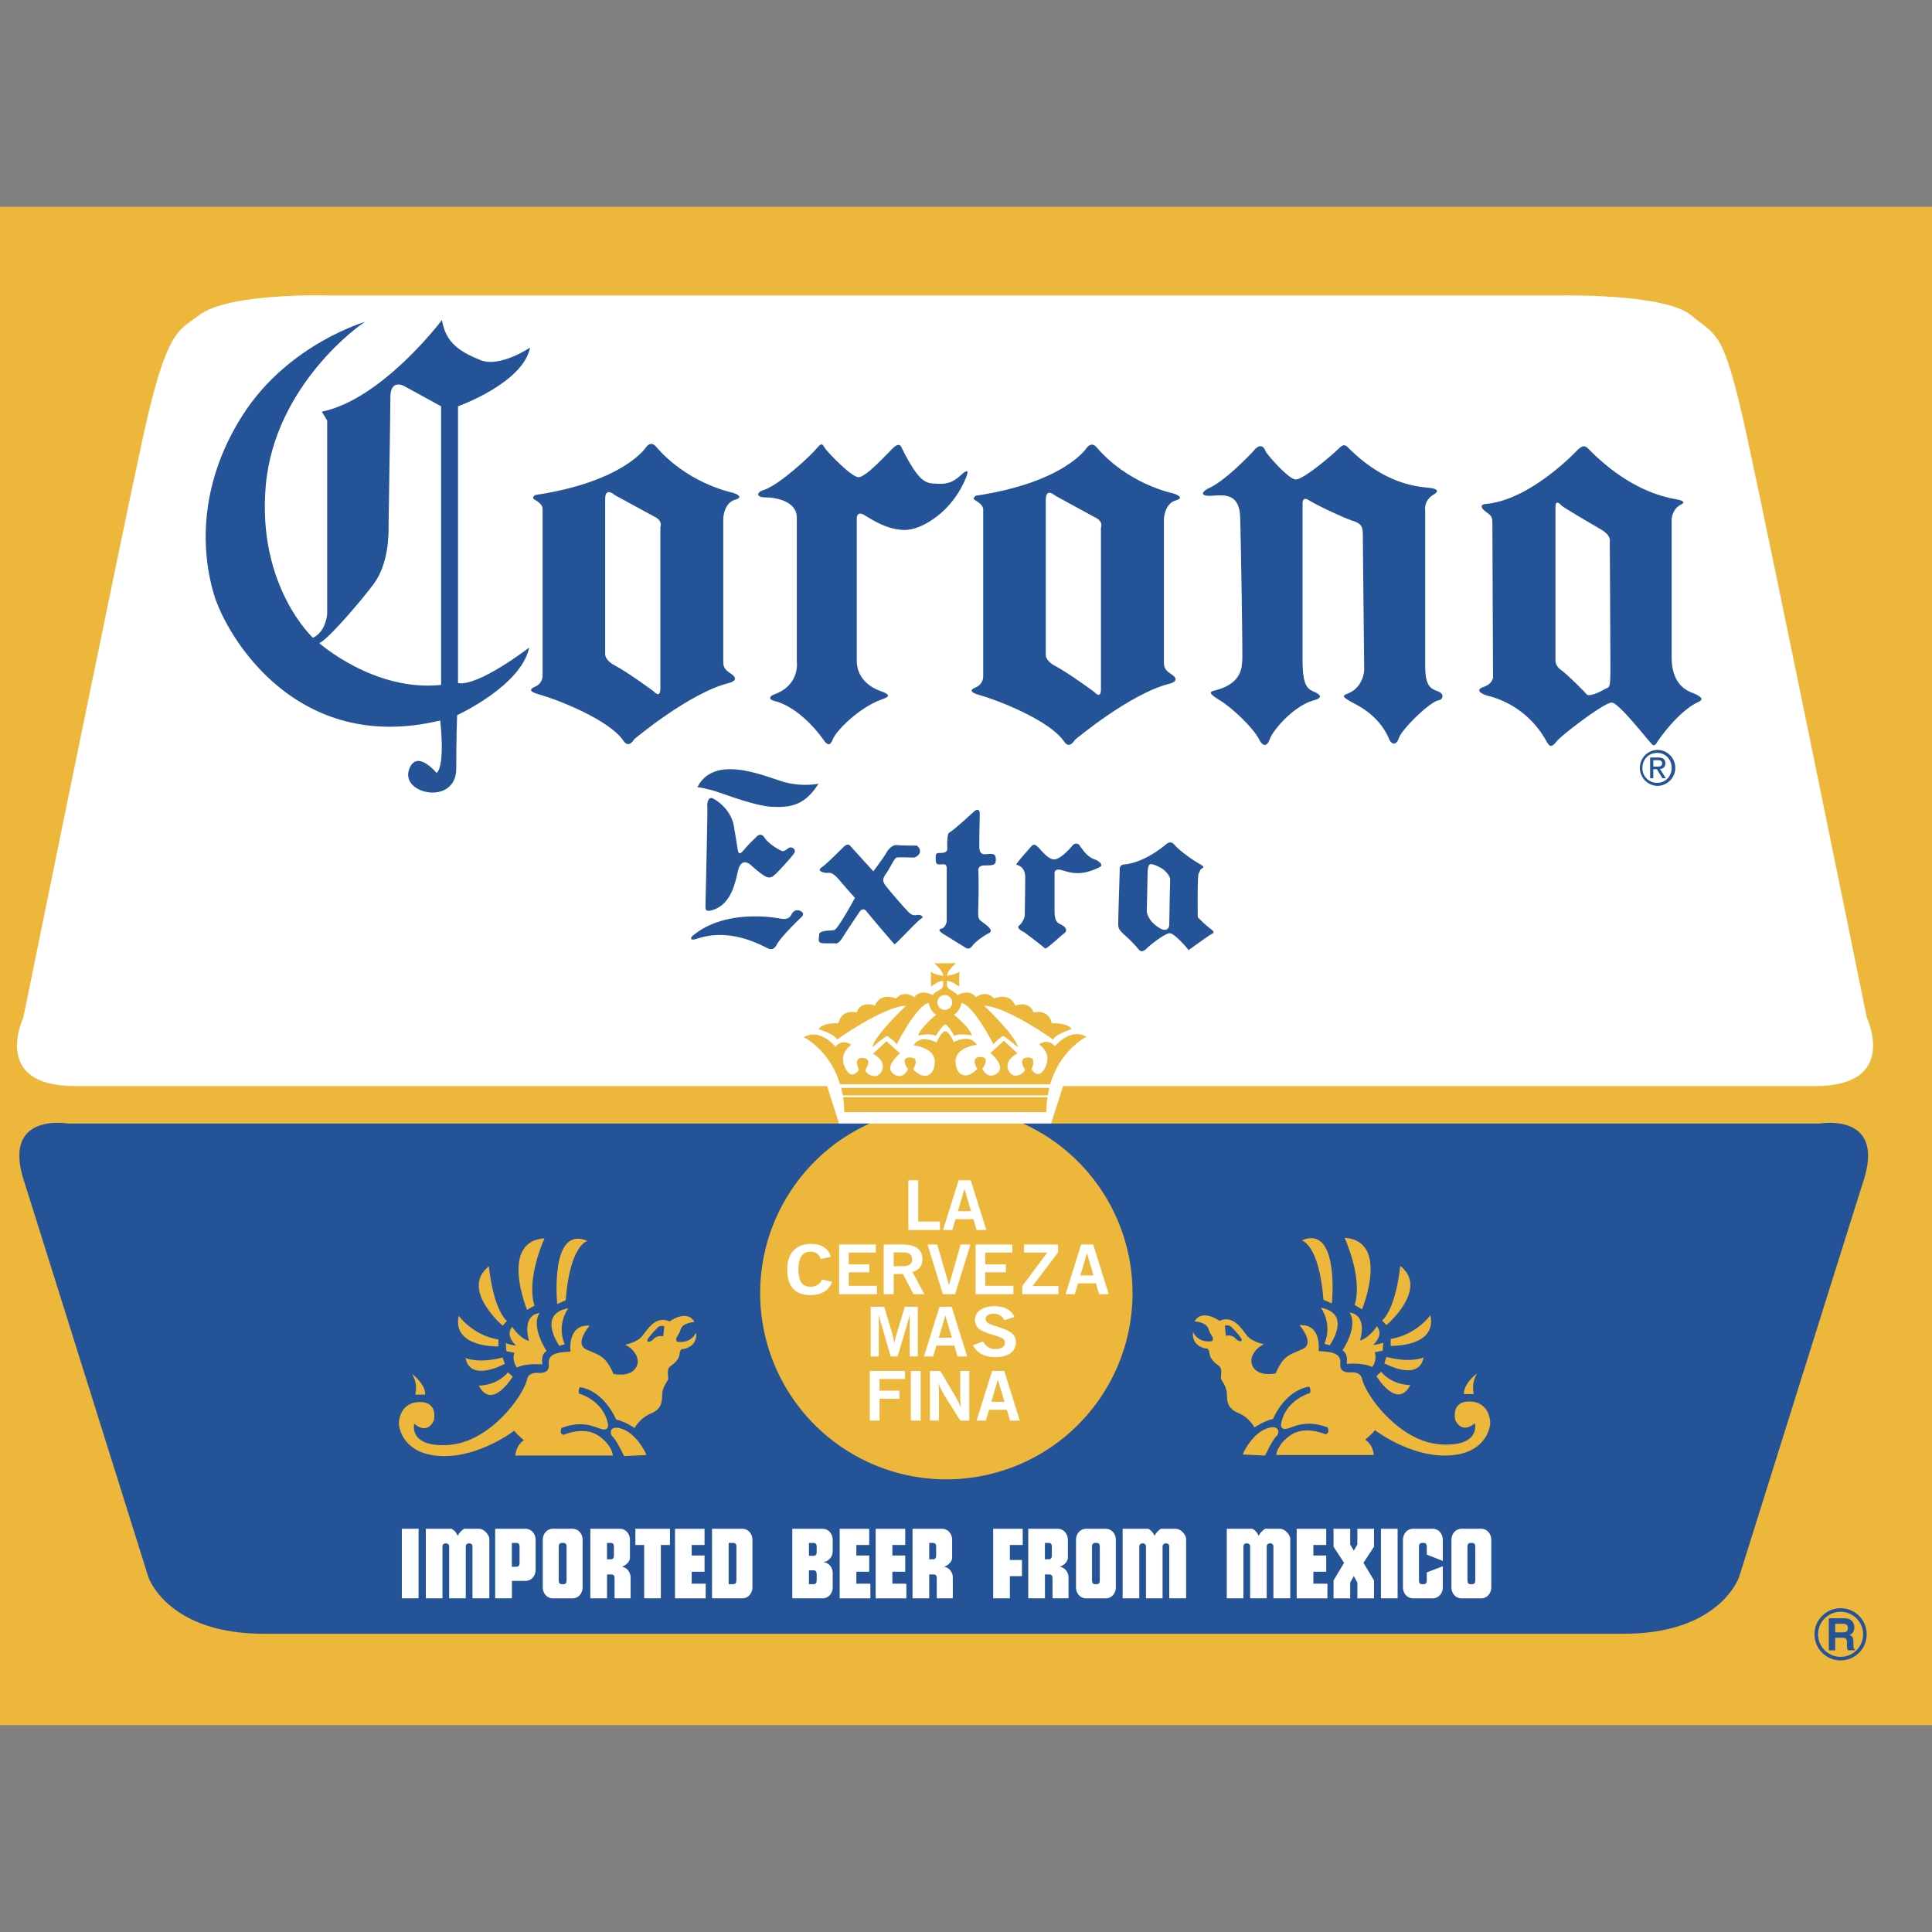 <?xml version="1.0" encoding="utf-8"?><!-- Uploaded to: SVG Repo, www.svgrepo.com, Generator: SVG Repo Mixer Tools -->
<svg width="800px" height="800px" viewBox="0 -6.43 60.084 60.084" xmlns="http://www.w3.org/2000/svg"><rect x="0" y="-6.43" width="60.084" height="60.084" fill="#808080" stroke="none"/><path fill="#ecb73b" d="M0 0h60.084v47.22H0z"/><path d="M10.206 2.759s-3.104-.096-4.021.618c-.616.48-.993.372-1.738 3.785-.744 3.414-3.723 18.06-3.723 18.06s-1.019 2.124 1.601 2.124h23.396l.372 1.165h6.596l.372-1.165h23.396c2.62 0 1.601-2.124 1.601-2.124s-2.979-14.646-3.724-18.06c-.744-3.413-.931-3.103-1.737-3.785s-4.021-.618-4.021-.618h-38.37z" fill="#ffffff"/><path d="M11.365 3.576s-2.408.692-3.82 2.907c-1.411 2.214-1.273 4.318-.886 5.591.388 1.273 2.547 4.982 7.031 3.903 0 0 .166 1.384-.111 1.633 0 0-.625-.764-.857-.11-.277.775 1.467 1.135 1.467-.027 0-.997.027-1.661.027-1.661s1.993-.914 2.242-2.104c0 0-1.578 1.218-2.214 1.106V6.206s2.021-.72 2.241-1.827c0 0-.94.637-1.55.388s-1.079-.525-1.19-1.245c0 0-1.854 2.464-3.736 2.851l.166.276v6.007s-.028.554-.443.748c0 0-1.743-1.605-1.467-4.733.277-3.129 2.962-5.039 3.1-5.095z" fill="#255398"/><path d="M9.926 13.569s1.716 1.522 3.792 1.301V6.206l-1.163-.637s-.415-.222-.415.36c0 .581-.055 3.736-.055 3.958s.027 1.19-.471 1.854c-.433.579-1.468 1.773-1.688 1.828z" fill="#ffffff"/><path d="M20.092 7.479s-.681 1.071-3.449 1.486c0 0-.117.081-.037.13.098.058.268.158.268.295v5.204s.004.229-.229.329c-.143.061-.244.143.123.245.576.16 2.188.79 2.625 1.446.166.249.332-.056.332-.056s1.709-1.438 2.934-1.744c.222-.056.277-.166.056-.304-.222-.139-.222-.249-.222-.388v-4.42s.007-.488.374-.593c.285-.082.014-.191-.097-.219-.111-.028-1.412-.314-2.372-1.434-.167-.192-.306.023-.306.023z" fill="#255398"/><path d="M20.334 9.629l-1.219-.664s-.295-.276-.295.13v4.816s-.019.185.295.351c.431.228 1.219.812 1.219.812s.203.24.203-.093V9.962s.092-.203-.203-.333z" fill="#ffffff"/><path d="M24.78 9.666v4.484s.111.72-.701 1.015c-.177.065-.166.166 0 .203.167.037.846.249 1.551 1.236.092.13.185.185.276-.055.093-.24.787-.961 1.495-1.219.203-.073.351-.129.019-.258 0 0-.775-.203-.775-.96V9.683s0-.24.24-.092c.239.147.72.461 1.255.461s1.48-.572 1.9-1.624c.074-.185.093-.313-.166-.074-.258.24-.461.277-.757.259-.295-.019-.509.016-1.052-1.07-.037-.073-.074-.258-.313-.019-.24.24-.831.886-1.052.886-.222 0-.941-.757-1.033-.886-.093-.129-.093-.222-.277 0s-1.163 1.143-1.66 1.292c-.186.056-.24.222.073.222s.977.111.977.628zM33.795 7.5s-.681 1.072-3.449 1.487c0 0-.117.081-.036.129.098.059.267.159.267.296v5.204s.004.229-.229.329c-.143.061-.244.143.123.244.577.161 2.188.791 2.625 1.447.166.249.332-.056.332-.056s1.71-1.438 2.935-1.744c.222-.055.276-.166.055-.305-.221-.138-.221-.249-.221-.387v-4.42s.006-.489.373-.593c.285-.082.015-.191-.097-.219-.11-.028-1.412-.314-2.372-1.434-.166-.192-.306.022-.306.022z" fill="#255398"/><path d="M34.037 9.651l-1.218-.664s-.296-.276-.296.129v4.817s-.019.184.296.35c.431.229 1.218.812 1.218.812s.202.24.202-.092V9.982s.093-.201-.202-.331z" fill="#ffffff"/><path d="M38.979 7.601s-.836.9-1.367 1.142c-.225.103-.326.266.062.245.387-.021.876-.102.896.693.021.796.082 4.304.062 4.447-.021.143.032.695-.856.917-.163.041-.204.082.163.306.367.225 1.032.841 1.224 1.224.082.164.225.266.326-.02.103-.286.749-1.035 1.366-1.204.225-.061.266-.143.062-.244-.205-.103-.408-.103-.408-1V9.233s-.021-.245.203-.103c.225.144 1.04.53 1.347.633.306.103.326.184.326.53s.041 4.1.041 4.1-.005.558-.531.755c-.162.061-.121.102.082.224.204.123.887.395 1.225 1.184.061.143.203.244.306-.041.102-.286.974-1.127 1.224-1.163.143-.02.204-.203-.021-.285s-.388-.163-.388-.795V9.438s-.056-.297.266-.49c.102-.061.204-.163-.123-.204-.325-.04-1.355-.071-2.528-1.243-.082-.082-.144-.144-.307.021-.163.163-1.101.979-1.346.958-.228-.019-.918-.815-.938-.897-.022-.084-.144-.269-.368.018zM25.454 17.942s-.498.11-1.079-.055c-.581-.166-2.159-.886-2.685.165 0 0 .082 0 .415.084.331.083 1.328.498 1.909.525.582.029 1.025-.054 1.44-.719zM23.517 19.604s.134-.178.263.021c.129.2.484.399.557.414.071.014.171-.1.229-.114.057-.014.214.057.128.186s-.613.713-.685.728-.114.071-.357-.114c-.242-.186-.342-.3-.385-.313-.043-.015-.229-.114-.313.229-.086.342-.192 1.067-.828 1.241-.157.042-.186-.015-.186-.101 0-.085.071-3.053.058-3.139-.015-.086.028-.313.171-.242s.57.356.656.87.114.713.129.771c.014.057.043.128.185-.043.14-.173.378-.394.378-.394zM24.264 22.137s-1.661-.347-2.71.527c-.086.071-.1.157.071.114s.93-.377 2.14.229c.144.071.271.171.399-.071.129-.243.742-.828.742-.828s.157-.114 0-.199c-.156-.086-.257.028-.285.085-.028.057-.086.199-.357.143zM27.16 20.667l-.713-.785s-.071-.114-.214.029c-.143.142-.542.542-.671.627-.129.086-.057.144.086.172s.199-.071.442.214c.242.285.499.57.499.57s-.527.97-.642.999c-.114.028-.472 0-.472.143s-.085.271.172.271h.328s.086.057.242-.2c.157-.257.528-.799.528-.799s.1-.129.199 0c.1.128.842.999.871 1.027.028.028.726-.748.855-.813.058-.028-.015-.1-.1-.1-.086 0-.171.057-.314-.086s-.713-.799-.756-.885c-.043-.085-.057-.157.057-.313.114-.157.258-.485.329-.499.071-.015.441 0 .527 0s.338-.168.1-.371c0 0-.514 0-.613-.015s-.229.058-.328.229-.412.585-.412.585zM30.271 18.826s-.614.57-.757.642c-.057.029-.057.357-.057.414 0 .058.057.214-.2.214-.114 0-.157 0-.157.129 0 .128-.014.229.114.229.129 0 .229-.043.229.128v1.641s-.028.2-.171.229c-.144.028.028.143.1.186s.67.414.67.414.101.071.2-.071c.1-.144.457-.371.5-.386.042-.015.171-.071-.086-.271-.257-.199-.242-.113-.229-.67.015-.557 0-.999 0-.999s-.043-.171.2-.171c.242 0 .342 0 .342-.172 0-.171-.057-.186-.186-.186-.128 0-.328.086-.328-.228s.015-1.027.015-1.027.001-.23-.199-.045zM31.612 20.467s.271.029.271.386-.014 1.212-.014 1.212-.058.2-.172.286c-.113.085.114.185.157.214.043.028.563.42.643.499.042.043.514-.413.585-.456s.128-.144-.015-.243-.271-.057-.271-.484v-1.128s-.028-.186.2-.128c.229.057.564.231 1.198-.086.114-.057.043-.128-.057-.199-.101-.071-.258-.022-.557-.471-.058-.086-.157-.086-.229 0-.071.085-.37.428-.57.428s-.429-.328-.514-.399c-.086-.071-.129-.086-.214.015-.084.098-.498.554-.441.554zM36.249 19.839s-.632.555-1.284.614c-.157.014-.143.128-.143.199s-.057 1.669-.043 1.727c.015.057.015.114.229.3s.385.399.428.442.114.057.229-.058.57-.471.713-.471c.144 0 .557.471.585.528 0 0 .628-.457.714-.5s.1-.071-.058-.186a3.4 3.4 0 0 1-.37-.342s-.015-1.284.028-1.355.043-.129.1-.157c.058-.028.086-.057-.071-.143s-.607-.387-.784-.6c-.074-.083-.159-.098-.273.002z" fill="#255398"/><path d="M35.692 20.639l-.028 1.283s.025.305.428.528c.129.071.271.043.271-.128 0-.172.028-1.428.028-1.428s-.058-.228-.356-.37c-.3-.142-.313-.086-.343.115z" fill="#ffffff"/><path d="M49.073 7.551s-1.446 1.562-2.855 1.69c-.214.02-.155.136 0 .252.155.117.194.137.194.35l.02 4.74s.038.233-.292.35.02.253.194.291a2.873 2.873 0 0 1 1.748 1.38c.117.213.175.213.331.02.155-.195 1.476-1.205 1.709-1.205s1.204 1.282 1.282 1.321c.077.039.116-.078.175-.155.058-.078.634-.908 1.243-1.186.214-.097 0-.194-.117-.252-.116-.059-.718-.175-.718-1.146V9.708s.02-.311.291-.446c.271-.137-.291-.175-.389-.214-.097-.039-1.175-.204-2.428-1.457-.136-.137-.193-.215-.388-.04z" fill="#255398"/><path d="M48.374 9.318v4.779s-.02.175.175.311.738.68.796.758c.059.077.389-.059.544-.155.156-.098.194.058.194-.681s-.02-3.924-.02-3.924.059-.175-.271-.369-1.205-.699-1.243-.758c-.039-.057-.175-.155-.175.039z" fill="#ffffff"/><path d="M56.593 28.511H31.815a5.79 5.79 0 1 1-4.769 0H2.105s-2.034-.354-1.37 1.75c.664 2.104 3.876 12.346 3.876 12.346s.581 1.771 3.584 1.771h42.308c3.003 0 3.584-1.771 3.584-1.771s3.211-10.241 3.876-12.346c.664-2.104-1.37-1.75-1.37-1.75z" fill="#255398"/><path d="M29.734 23.525s-.281.225-.281.393c0 0 .379-.056.379-.154v.492s-.225-.184-.379-.184c0 0-.014.184.028.226s.295.168.295.224c0 0 .351-.224.575.057 0 0 .309-.239.562.042 0 0 .491-.21.659.225 0 0 .421-.183.575.211 0 0 .464-.127.562.336 0 0 .491-.027.617.184 0 0-.491.14-.575.322 0 0-1.431-1.024-2.146-1.053 0 0 .968.912 1.052 1.291 0 0-.421-.351-.463-.351 0 0-.253.168-.295.267 0 0-.617-1.221-.996-1.291 0 0-.056.28-.238.364 0 0 .491.394.562.646 0 0-.407-.085-.548.014 0 0-.196-.352-.28-.352-.085 0-.295.352-.295.352-.141-.099-.547-.014-.547-.014.069-.253.561-.646.561-.646-.182-.084-.238-.364-.238-.364-.379.07-.996 1.291-.996 1.291-.042-.099-.295-.267-.295-.267-.042 0-.463.351-.463.351.084-.379 1.053-1.291 1.053-1.291-.716.028-2.147 1.053-2.147 1.053-.084-.183-.575-.322-.575-.322.126-.211.617-.184.617-.184.098-.463.562-.336.562-.336.154-.394.575-.211.575-.211.168-.435.659-.225.659-.225.253-.281.562-.042.562-.042.225-.28.575-.057.575-.057 0-.056.253-.182.295-.224s.028-.226.028-.226c-.154 0-.379.184-.379.184v-.492c0 .099.379.154.379.154 0-.168-.28-.393-.28-.393h.684z" fill="#ecb73b"/><circle cx="29.383" cy="24.746" r=".231" fill="#ffffff"/><path d="M32.634 27.401H26.16c.02.075.035.154.049.236h6.376c.014-.081.03-.159.049-.236zM26.219 27.692c.021.146.033.3.035.464h6.287a3.39 3.39 0 0 1 .035-.464h-6.357zM32.808 26.107c-.239-.267-.491-.056-.491-.056s.406.253.196.701c-.211.449-.436.07-.436.07s.196-.393-.126-.364c-.322.027-.07.379-.07.379-.027.126-.379.336-.52.014-.14-.323.281-.52.281-.52l-.421-.393-.421.379s.505.407.21.631c-.294.226-.463-.14-.463-.14s.28-.365-.056-.365c-.337 0-.099.365-.099.365-.351.379-.674.196-.674-.239s.66-.505.66-.505c-.225-.364-.716-.084-.716-.084s-.141-.337-.267-.337-.267.351-.267.351-.491-.28-.716.085c0 0 .659.069.659.505 0 .435-.322.617-.674.238 0 0 .239-.364-.098-.364s-.057.364-.057.364-.168.365-.463.141.211-.632.211-.632l-.421-.379-.421.393s.42.196.28.52c-.141.323-.491.112-.52-.014 0 0 .253-.351-.07-.379-.322-.028-.126.365-.126.365s-.225.378-.435-.07c-.211-.449.196-.702.196-.702s-.253-.21-.491.057c0 0-.478-.59-.982-.295 0 0 .81.396 1.125 1.464h6.534c.314-1.072 1.126-1.479 1.126-1.479-.5-.293-.977.295-.977.295z" fill="#ecb73b"/><path d="M51.535 18.01a.558.558 0 0 0 .565-.562.558.558 0 0 0-.565-.557.56.56 0 0 0 0 1.119z" fill="#255398"/><path d="M51.079 17.448c0-.265.2-.464.456-.464.253 0 .453.199.453.464 0 .27-.2.468-.453.468a.452.452 0 0 1-.456-.468z" fill="#ffffff"/><path d="M51.417 17.493h.112l.17.28h.109l-.183-.285c.095-.012.167-.062.167-.177 0-.128-.076-.184-.228-.184h-.246v.646h.098v-.28z" fill="#255398"/><path d="M37.696 35.276s-.396.1-.593-.279c0 0-.083.411.396.511 0 0 .099-.033.114.148.018.181.166.296.297.396.133.099.033.346.066.411.033.066.181.247.181.479 0 .23.033.444.363.576.329.133.494.445.494.445s.313-.214.576-.264c0 0 .347-.873 1.121-1.005 0 0 .065.049.033.197 0 0-.791.215-.906.988 0 0-.017.182.214.116.23-.066.576-.28 1.235-.033 0 0 .083.182-.065.214 0 0-.626-.28-1.071.017-.444.297-.461.627-.461.627h3.032s0-.297-.265-.479c0 0 .265-.214.297-.297 0 0 1.088.841 2.274.791 1.187-.049 1.317-.873 1.317-1.021s-.082-.659-.658-.659c-.577 0-.429.577-.429.577s.182.461.609.099c0 0 .197.741-1.07.659-1.27-.083-2.326-1.516-2.439-2.043-.05-.231-.346-.198-.346-.198s-.362.05-.33-.264c.033-.312-.214-.379-.675-.396 0 0 .115-.857-.594-.807 0 0 .494.56.1.741-.396.181-.594.181-.841.758 0 0-.494.115-.692-.182s.099-.626.33-.725c0 0-.363-.065-.528-.264-.164-.198-.411-.659-.856-.462 0 0-.544-.396-.774.017 0 0 .363.017.429.23.065.217.197.266.115.381z" fill="#ecb73b"/><path d="M38.652 38.804l.692.032s.229-.494.346-.593c.115-.099.115-.396-.297-.247s-.707.676-.741.808zM45.936 36.282s-.412.296-.412.643h.312s-.099-.314.1-.643zM41.189 35.359l.165.049s.709-.988-.28-1.17c0 0 .379.479.115 1.121zM41.421 34.107s.247-2.472-.939-1.961c0 0 .544.114.676 1.845l.263.116zM42.129 34.156l.23.132s.874-2.126-.544-2.224c0 0 .578 1.236.314 2.092zM42.985 34.635l.132.148s1.335-1.138.429-1.846c0 .001-.115 1.285-.561 1.698zM43.249 35.211v.215s1.45.049 1.236-.956c0 0-.428.609-1.236.741zM43.117 35.771l-.065.197s1.07.594 1.22-.181c-.001.001-.397.182-1.155-.016zM42.952 36.232l-.147.132s.643 1.071 1.055.28c-.001.001-.545.017-.908-.412zM41.964 34.387s.313.33-.214 1.187c0 0 .181.05.132.412 0 0 .511-.05.791.099 0 0 .165-.197.082-.461l.247-.05.017-.247s-.247.083-.312.066c0 0 .346-.297.114-.577 0 0-.214.346-.526.445-.001 0 .263-.791-.331-.874zM21.054 35.294s.396.099.593-.28c0 0 .083.411-.395.511 0 0-.1-.033-.116.148-.017.181-.164.296-.296.395-.133.1-.033.347-.066.413-.033.065-.182.246-.182.478 0 .23-.032.444-.362.576-.329.132-.494.445-.494.445s-.313-.214-.576-.264c0 0-.347-.874-1.121-1.006 0 0-.065.05-.033.198 0 0 .792.215.906.988 0 0 .017.182-.214.115-.23-.065-.576-.279-1.235-.032 0 0-.083.182.065.214 0 0 .626-.28 1.071.017s.461.626.461.626h-3.031s0-.297.264-.478c0 0-.264-.214-.297-.297 0 0-1.088.841-2.274.791-1.187-.049-1.317-.874-1.317-1.021 0-.148.082-.659.658-.659.577 0 .429.576.429.576s-.182.462-.609.1c0 0-.198.741 1.071.659 1.269-.083 2.325-1.516 2.438-2.044.049-.23.346-.197.346-.197s.362.049.33-.264c-.033-.313.214-.379.675-.396 0 0-.115-.857.594-.808 0 0-.494.561-.099.741.396.182.593.182.84.759 0 0 .494.115.692-.182.197-.296-.1-.626-.33-.725 0 0 .363-.066.527-.264.165-.198.412-.659.857-.462 0 0 .543-.396.774.017 0 0-.363.017-.429.23-.065.217-.197.266-.115.382z" fill="#ecb73b"/><path d="M20.098 38.82l-.691.032s-.231-.494-.347-.594c-.115-.098-.115-.395.297-.247.412.15.707.677.741.809zM12.814 36.299s.412.296.412.642h-.312c0-.001.099-.313-.1-.642zM17.561 35.376l-.165.049s-.709-.988.28-1.17c0 0-.379.477-.115 1.121zM17.33 34.123s-.248-2.472.938-1.961c0 0-.544.115-.675 1.846l-.263.115zM16.621 34.173l-.23.132s-.873-2.126.544-2.225c0 0-.578 1.236-.314 2.093zM15.765 34.65l-.132.148s-1.335-1.137-.429-1.846c0 .001.115 1.286.561 1.698zM15.501 35.228v.215s-1.45.049-1.236-.956c0-.001.428.609 1.236.741zM15.633 35.788l.065.197s-1.071.593-1.22-.182c.001.001.396.182 1.155-.015zM15.797 36.249l.148.132s-.643 1.071-1.055.28c.001 0 .545.017.907-.412zM16.786 34.403s-.313.329.214 1.187c0 0-.182.05-.132.412 0 0-.511-.05-.791.099 0 0-.165-.197-.082-.461l-.247-.05-.017-.247s.247.083.312.065c0 0-.346-.296-.115-.576 0 0 .215.346.527.444.001 0-.263-.79.331-.873z" fill="#ecb73b"/><path fill="#ffffff" d="M12.497 41.114h.52v2.163h-.52zM42.946 41.114h.519v2.163h-.519zM42.731 41.114h-.518v.49l-.111.19-.112-.19v-.49h-.518v.558l.328.501-.328.547v.557h.518v-.489l.112-.206.111.206v.489h.518v-.557l-.328-.547.328-.501zM14.885 41.114h-.45a.587.587 0 0 0-.203.222.395.395 0 0 0-.192-.222h-.797v2.163h.518v-1.605s-.008-.104.104-.104c.114 0 .104.104.104.104v1.605h.516v-1.605s-.007-.104.104-.104c.114 0 .104.104.104.104v1.605h.525v-1.85c-.003-.106-.145-.313-.333-.313zM36.556 41.114h-.45a.588.588 0 0 0-.204.222.395.395 0 0 0-.192-.222h-.797v2.163h.518v-1.605s-.007-.104.104-.104c.113 0 .104.104.104.104v1.605h.516v-1.605s-.007-.104.104-.104c.114 0 .104.104.104.104v1.605h.525v-1.85c-.002-.106-.144-.313-.332-.313zM39.794 41.114h-.45a.587.587 0 0 0-.203.222.399.399 0 0 0-.192-.222h-.797v2.163h.518v-1.605s-.008-.104.104-.104c.114 0 .104.104.104.104v1.605h.516v-1.605s-.007-.104.104-.104c.113 0 .104.104.104.104v1.605h.524v-1.85c-.002-.106-.144-.313-.332-.313zM25.896 41.439c-.008-.168-.126-.325-.318-.325h-.938v2.163h.938c.199 0 .319-.168.319-.343v-.441c0-.166-.11-.326-.294-.34a.342.342 0 0 0 .293-.332h.001l-.001-.382zM16.338 41.114H15.4v2.163h.52v-.542h.419c.198 0 .319-.169.319-.343v-.936c-.001-.174-.122-.342-.32-.342zM23.081 41.114h-.938v2.163h.938c.198 0 .319-.168.319-.343v-1.478c0-.174-.121-.342-.319-.342zM19.341 42.296c.138-.053.25-.162.25-.287v-.552c0-.175-.12-.343-.318-.343h-.914v2.163h.519v-.742h.133c.093 0 .102.062.102.131v.611h.499v-.645c-.002-.158-.102-.311-.271-.336zM29.361 42.296c.138-.053.25-.162.25-.287v-.552c0-.175-.12-.343-.318-.343h-.914v2.163h.519v-.742h.133c.093 0 .102.062.102.131v.611h.499v-.645c-.001-.158-.102-.311-.271-.336zM32.96 42.296c.138-.053.25-.162.25-.287v-.552c0-.175-.12-.343-.319-.343h-.913v2.163h.519v-.742h.133c.092 0 .102.062.102.131v.611h.499v-.645c-.002-.158-.102-.311-.271-.336zM17.8 41.114h-.602c-.198 0-.318.168-.318.343v1.478c0 .175.12.343.318.343h.602c.199 0 .319-.168.319-.343v-1.478c0-.175-.12-.343-.319-.343zM34.383 41.114h-.601c-.199 0-.319.168-.319.343v1.478c0 .175.12.343.319.343h.601c.199 0 .319-.168.319-.343v-1.478c0-.175-.12-.343-.319-.343zM46.059 41.114h-.601c-.199 0-.319.168-.319.343v1.478c0 .175.12.343.319.343h.601c.199 0 .319-.168.319-.343v-1.478c0-.175-.12-.343-.319-.343zM20.836 41.114H19.76v.504h.273v1.659h.519v-1.659h.284zM21.511 42.822v-.373h.4v-.504h-.4v-.327h.4v-.504h-.919v2.163h.955v-.455zM26.632 42.822v-.373h.4v-.504h-.4v-.327h.4v-.504h-.919v2.163h.955v-.455zM30.887 43.277v-2.163h.919v.504h-.4v.466h.376v.504h-.376v.689zM27.752 42.822v-.373h.4v-.504h-.4v-.327h.4v-.504h-.92v2.163h.956v-.455zM40.845 42.822v-.373h.4v-.504h-.4v-.327h.4v-.504h-.919v2.163h.956v-.455zM44.372 42.47v.237c0 .067-.01.131-.103.131h-.038c-.092 0-.102-.063-.102-.131v-1.022c0-.068.01-.131.102-.131h.038c.093 0 .103.062.103.131v.232l.499.197v-.657c0-.175-.121-.343-.32-.343h-.601c-.198 0-.319.168-.319.343v1.478c0 .175.121.343.319.343h.601c.199 0 .32-.168.32-.343v-.655l-.499.19zM51.417 17.41v-.199h.133c.068 0 .141.015.141.095 0 .099-.074.104-.156.104h-.118z"/><path d="M38.092 34.815l.033.297s.182-.05.296.082c.115.132.28.116.148-.049s-.23-.264-.28-.313c-.049-.049-.197-.065-.197-.017zM20.658 34.832l-.033.297s-.181-.05-.297.082c-.114.132-.279.115-.147-.05.132-.164.229-.264.279-.312.05-.05.198-.066.198-.017z" fill="#255398"/><path fill="#ffffff" d="M28.249 30.276h.307v1.283h.677v.263h-.984zM29.329 31.822h.287l.102-.338h.554l.099.338h.303l-.484-1.546h-.378zM25.876 33.433c-.09.267-.327.413-.674.413-.473 0-.719-.268-.719-.791 0-.515.271-.8.739-.8.329 0 .546.143.616.403l-.317.066c-.045-.148-.153-.226-.319-.226-.249 0-.37.185-.37.558 0 .357.116.531.378.531.169 0 .302-.087.35-.229l.316.075zM27.482 33.82h.311v-.628h.29l.325.628h.341l-.374-.693c.2-.052.311-.189.311-.392 0-.314-.208-.462-.633-.462h-.57v1.547zM28.845 32.273h.302l.367 1.262.362-1.262h.305l-.479 1.547h-.379zM30.34 32.273h1.143v.252h-.842v.366h.641v.247h-.641v.419h.876v.263H30.34zM26.096 32.273h1.142v.252h-.842v.366h.642v.247h-.642v.419h.875v.263h-1.175zM31.792 33.564l.776-1.039h-.723v-.252h1.059v.244l-.788 1.047h.8v.256h-1.124zM33.138 33.82h.287l.101-.339h.555l.1.339h.301l-.483-1.547h-.378zM27.078 34.209h.42l.226.751c.038.128.068.258.085.385.03-.141.067-.268.102-.381l.229-.755h.403v1.547h-.25v-1.298c-.026.11-.057.224-.093.343l-.285.955H27.7l-.277-.955c-.036-.128-.068-.241-.092-.343v1.298h-.253v-1.547zM28.734 35.756h.287l.102-.339h.555l.099.339h.302l-.483-1.547h-.378zM30.574 35.289c.097.164.212.236.378.236.189 0 .302-.078.302-.195 0-.104-.085-.157-.276-.217-.166-.051-.319-.094-.442-.16a.372.372 0 0 1-.217-.34c0-.245.237-.421.605-.421.317 0 .529.114.626.338l-.316.096a.349.349 0 0 0-.335-.198c-.153 0-.245.064-.245.164 0 .145.182.17.476.274.309.108.463.208.463.451 0 .28-.232.459-.632.459-.343 0-.583-.128-.704-.37l.317-.117zM27.049 36.205h1.097v.25h-.792v.364h.62v.251h-.62v.68h-.305zM28.327 36.205h.305v1.545h-.305zM28.919 36.205h.323l.461.775c.066.113.129.236.182.37a1.91 1.91 0 0 1-.022-.314v-.831h.281v1.545h-.281l-.501-.797a2.775 2.775 0 0 1-.181-.372c.015.096.02.2.02.314v.854h-.281v-1.544zM30.37 37.75h.287l.102-.337h.554l.099.337h.303l-.484-1.545h-.377z"/><path d="M25.398 42.707c0 .067-.009.131-.101.131h-.139v-.432h.139c.092 0 .101.063.101.131v.17zM25.398 41.823c0 .068-.009.131-.101.131h-.139v-.4h.139c.092 0 .101.062.101.131v.138zM16.158 42.164c0 .068-.01.131-.102.131h-.138v-.741h.138c.092 0 .102.062.102.131v.479zM22.901 42.707c0 .067-.01.131-.102.131h-.138v-1.284h.139c.092 0 .102.062.102.131v1.022zM18.991 41.554c.092 0 .102.062.102.131v.248c0 .067-.01.131-.102.131h-.114v-.51h.114zM29.011 41.554c.093 0 .103.062.103.131v.248c0 .067-.01.131-.103.131h-.113v-.51h.113zM32.609 41.554c.093 0 .103.062.103.131v.248c0 .067-.01.131-.103.131h-.113v-.51h.113zM17.479 42.838c-.092 0-.102-.063-.102-.131v-1.022c0-.068.01-.131.102-.131h.039c.093 0 .102.062.102.131v1.022c0 .067-.009.131-.102.131h-.039zM34.063 42.838c-.092 0-.102-.063-.102-.131v-1.022c0-.068.01-.131.102-.131h.038c.093 0 .102.062.102.131v1.022c0 .067-.009.131-.102.131h-.038zM45.739 42.838c-.092 0-.102-.063-.102-.131v-1.022c0-.068.01-.131.102-.131h.039c.092 0 .102.062.102.131v1.022c0 .067-.01.131-.102.131h-.039z" fill="#255398"/><circle cx="57.241" cy="44.396" r=".812" fill="#255398"/><circle cx="57.241" cy="44.396" r=".701" fill="#ecb73b"/><path d="M56.876 44.894h.197v-.39h.21c.149 0 .157.052.157.188a.7.7 0 0 0 .021.201h.224v-.026c-.043-.017-.043-.053-.043-.198 0-.187-.043-.217-.123-.253.097-.033.15-.128.15-.237 0-.086-.048-.282-.305-.282h-.489v.997z" fill="#255398"/><path fill="#ecb73b" d="M29.791 31.237l.203-.69.205.69zM27.793 32.948v-.43h.276c.199 0 .297.063.297.215 0 .148-.096.215-.297.215h-.276zM33.6 33.235l.203-.691.205.691zM29.196 35.17l.203-.691.205.691zM30.831 37.166l.203-.691.206.691zM57.073 44.336v-.268h.253c.119 0 .142.078.142.131 0 .099-.052.137-.156.137h-.239z"/></svg>